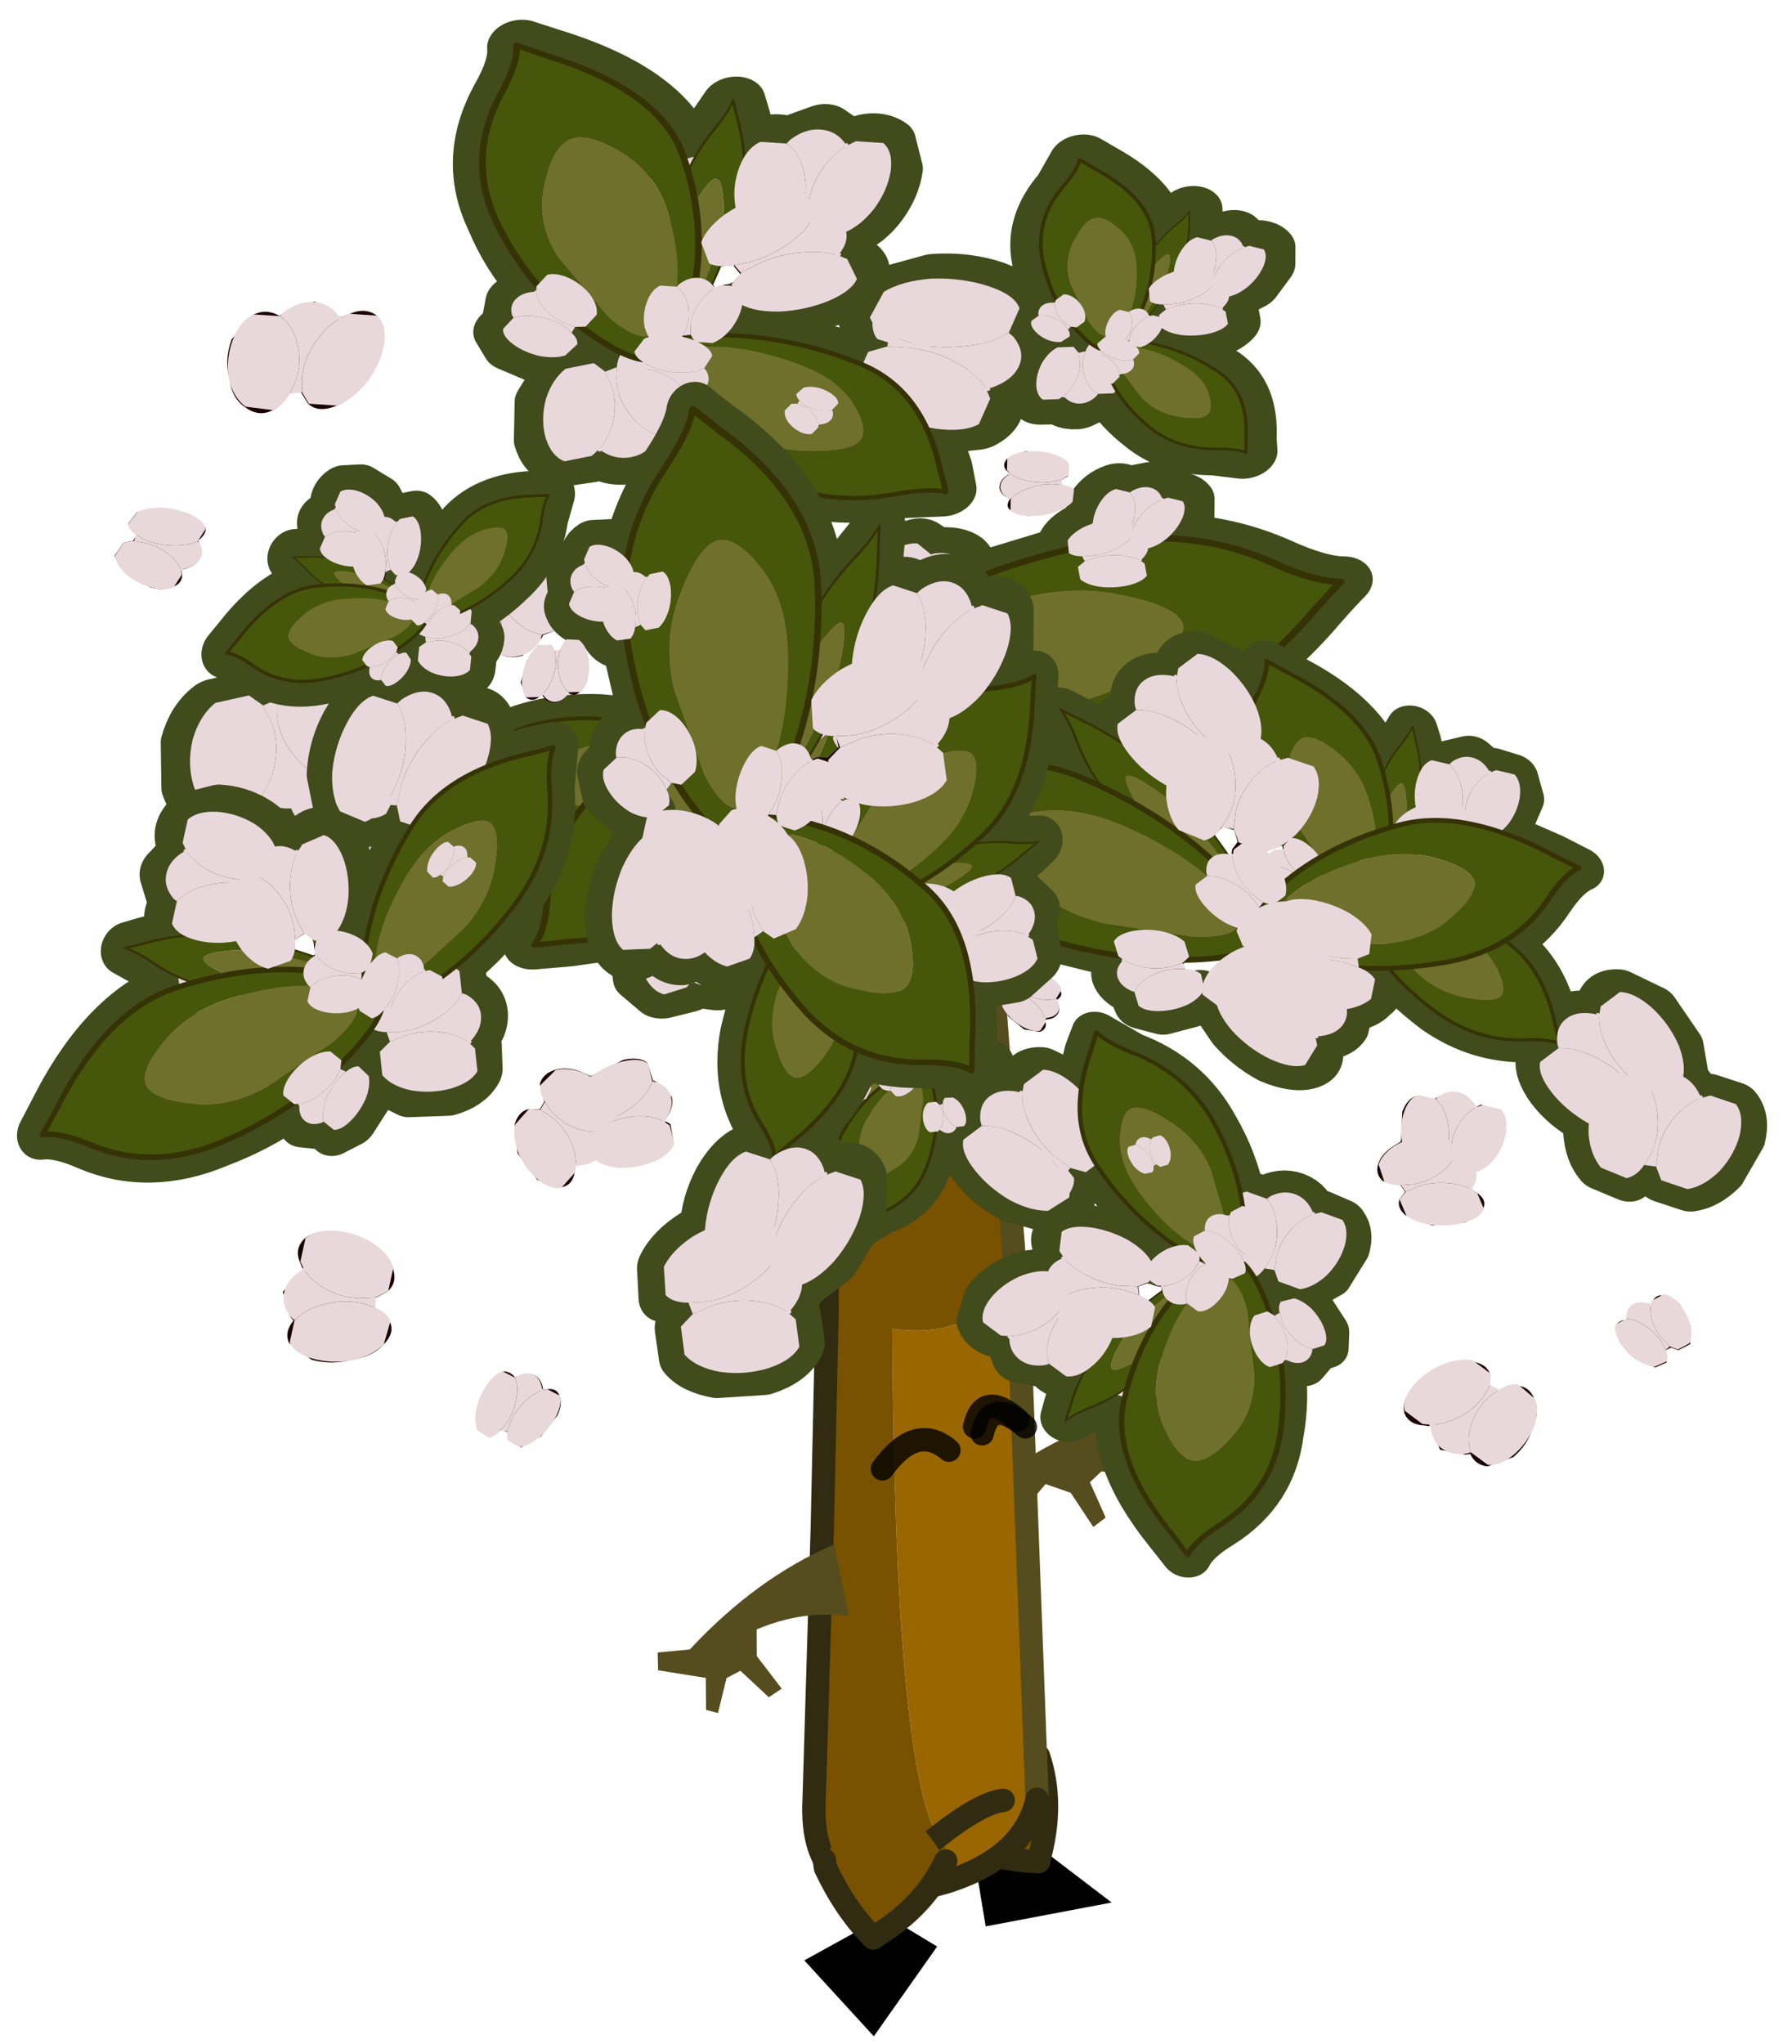 <svg width="242" height="276" xmlns="http://www.w3.org/2000/svg" xmlns:xlink="http://www.w3.org/1999/xlink">
 <defs>
  <g transform="matrix(1,0,0,1,192.55,294) " id="shape0">
   <path id="svg_1" stroke-opacity="0" stroke-linejoin="round" stroke-linecap="round" stroke="#ff00ff" fill="none" d="m187.95,-293.5l0,380l-379.95,0l-0.05,0l0,-380l380,0m-95,294.1l-189.95,0"/>
   <path id="svg_2" stroke-opacity="0" stroke-linejoin="round" stroke-linecap="round" stroke="#ff00ff" fill="none" d="m187.95,-293.5l-190,190l190,190m-380,-380l190,190l-189.95,190"/>
  </g>
  <g transform="matrix(1,0,0,1,4.5,2.3) " id="shape1">
   <path id="svg_3" fill-rule="evenodd" fill="#000000" d="m4.5,-2.3l-0.75,2.85l-8.25,1.8l4.85,-4.25l4.15,-0.4"/>
  </g>
  <g transform="matrix(1,0,0,1,3.25,2.45) " id="shape2">
   <path id="svg_4" fill-rule="evenodd" fill="#795200" d="m2.45,-0.05l-0.05,0.35q-0.85,1.8 -2.05,3l-0.05,-0.05q-2.15,-1.3 -3.05,-3.25q2.8,-4.85 5.2,-0.05"/>
   <path id="svg_5" stroke-linejoin="round" stroke-linecap="round" stroke="#312c11" fill="none" d="m2.45,-0.05l-0.05,0.35q-0.85,1.8 -2.05,3l-0.05,-0.05q-2.15,-1.3 -3.05,-3.25"/>
  </g>
  <g transform="matrix(1,0,0,1,1.3,8.8) " id="shape3">
   <path id="svg_6" fill-rule="evenodd" fill="#554d1e" d="m9.2,-4.65l-1.3,-3.75l1.45,-0.4l1.8,3.3l1.5,-0.25l1.85,-2.95l1,0.65l-0.95,2.95l4.15,2.15l-0.5,1.65l-3.05,-0.7q-8.3,4.55 -16.45,5.25l0.8,-7.05q4.05,2 8.9,1.6l0.8,-2.45"/>
  </g>
  <g transform="matrix(1,0,0,1,4.8,39.85) " id="sprite0">
   <use id="svg_7" xlink:href="#shape4" width="10.55" transform="matrix(1,0,0,1,-4.8,-39.85) " height="44.6"/>
  </g>
  <g transform="matrix(1,0,0,1,4.8,39.85) " id="shape4">
   <path id="svg_8" fill-rule="evenodd" fill="#996600" d="m-0.4,3.85l-0.3,-0.1q-3.05,-1.05 -3.6,-3.45l0.75,-19.95l0.2,-2.6q1.65,2.9 5.25,2.4q-0.1,18.55 -1.95,21.75l-0.3,0.45l-0.05,1.5m0.35,-1.95q-1.85,-1.45 -2.8,-1.55q0.95,0.1 2.8,1.55"/>
   <path id="svg_9" fill-rule="evenodd" fill="#795200" d="m4.6,-33.2l0.1,12.8l0.2,9.05l0.35,11.65q0.25,4.75 -4.7,3.8l-0.2,-0.05l-0.75,-0.2l0.05,-1.5l0.3,-0.45q1.85,-3.2 1.95,-21.75q-3.6,0.5 -5.25,-2.4l0,-0.25l1.3,-16.85q1.25,-0.6 3.3,0.8l0.75,0.6q2.35,1.7 2.6,4.75m-3.6,35.95l-0.55,-0.45l-0.5,-0.4l0.5,0.4l0.55,0.45"/>
   <path id="svg_10" stroke-linejoin="round" stroke-linecap="round" stroke="#554d1e" fill="none" d="m-4.3,0.3l0.75,-19.95l0.2,-2.6l0,-0.25l1.3,-16.85"/>
   <path id="svg_11" stroke-linejoin="round" stroke-linecap="round" stroke="#312c11" fill="none" d="m4.6,-33.2l0.1,12.8l0.2,9.05l0.35,11.65q0.25,4.75 -4.7,3.8l-0.2,-0.05l-0.75,-0.2l-0.3,-0.1q-3.05,-1.05 -3.6,-3.45"/>
   <path id="svg_12" stroke-linejoin="round" stroke-linecap="round" stroke="#312c11" fill="none" d="m-2.85,0.35q0.95,0.1 2.8,1.55l0.5,0.4l0.55,0.45"/>
   <path id="svg_13" stroke-opacity="0.8" stroke-linejoin="round" stroke-linecap="round" stroke="#000000" fill="none" d="m-3.8,-15.65q1.5,-1.3 1.85,0.3"/>
  </g>
  <g transform="matrix(1,0,0,1,0.5,0.5) " id="sprite1">
   <use id="svg_14" xlink:href="#shape5" width="6.8" transform="matrix(1,0,0,1,-0.5,-0.5) " height="3.7"/>
  </g>
  <g transform="matrix(1,0,0,1,0.5,0.5) " id="shape5">
   <path id="svg_15" stroke-opacity="0.8" stroke-linejoin="round" stroke-linecap="round" stroke="#000000" fill="none" d="m0,0.6q1.5,-1.3 1.85,0.3m3.95,1.8q-1.45,-2 -2.85,-0.8"/>
  </g>
  <g transform="matrix(1,0,0,1,21.95,18.55) " id="shape6">
   <path id="svg_16" fill-rule="evenodd" fill="#1b0000" d="m3.9,-16.7l1.4,-0.15q0.55,0.2 0.5,0.9l-0.05,0.45q0.8,0.05 1.1,0.6q0.3,0.55 0,1.25l-0.1,0.15q0.55,0.35 0.45,0.9l-0.4,0.8l1.95,-0.4l0.75,-0.1l-1,1.1l-1.5,1.5l0.75,-0.05q3.3,-0.2 6.6,3.2q0.5,0.5 0.95,0.9q-0.8,0.2 -1.95,1.25q-1.4,1.25 -3.1,1.75l0.05,0.05l0.55,0.65l0.1,0.65q-0.1,0.25 -0.4,0.25l-0.2,0q-0.05,0.35 -0.3,0.55l-0.55,0l-0.1,-0.05l-0.4,0.25q-0.3,-0.05 -0.55,-0.35l-0.35,-0.8l0,-0.05l-0.25,-0.05q-0.45,-0.15 -0.6,-0.45l-0.1,-0.35l-3,-0.4l-0.1,0.05l-0.25,0.05l0,0.05q0.2,0.45 0,0.8q-0.2,0.3 -0.7,0.35l-0.1,0l-0.4,0.5l-0.85,-0.1l-0.9,-0.75l-0.35,-0.75l-0.05,0.15q-0.25,0.35 -0.7,0.3l-0.9,0.75q-0.8,0.5 -1.7,0.65q-0.95,0.05 -1.4,-0.35q-0.45,-0.4 -0.15,-1l0.2,-0.4l-0.05,0q-0.7,-0.3 -0.8,-0.9l0.1,-0.75q-0.55,-0.4 -0.7,-0.85q-0.3,-0.55 0.1,-0.85l0.35,-0.2l-0.45,-0.3l-0.05,-0.1l-0.25,-0.1q-1,0.65 -2.3,1.1q-1.85,0.55 -3.55,-0.25q-0.75,-0.4 -1.25,-0.4l0,0.05l-0.1,0.15q0.55,0.35 0.45,0.9q-0.1,0.55 -0.8,1.1q-0.75,0.55 -1.7,0.7l-0.05,0l-0.15,0.5q-0.35,0.9 -0.9,1.25l-1.1,0.05l-0.45,-0.9l-0.45,-0.05l-0.35,0.45l-1.1,-0.05q-0.55,-0.35 -0.9,-1.25l-0.25,-1.8q0.1,-0.95 0.6,-1.3l1,0.05l0.35,0.25l0.9,-0.65l0.65,-1.3l1.4,-1.15l1.4,-0.15q0.55,0.2 0.5,0.9l-0.05,0.45q0.8,0.05 1.1,0.6q0.3,0.45 0.1,1.05l0.25,-0.5q1.2,-2.3 2.95,-2.8q-0.7,-1.15 -0.95,-2.5q-0.25,-1.25 -0.7,-1.75l1.1,-0.15l2.3,-0.15l-0.2,-0.5l-0.05,-1.3l0.5,-0.8l0.75,0.05l0.2,0.25l0,-0.05l0.8,-0.35l0.7,0.55l0.05,0.1l0.7,0.15l0.25,0.4l0.55,-1.1l0.3,-0.45l0.15,1l0.25,1.5l0.25,-0.45q1.3,-1.95 4.6,-2.35l0.9,-0.15q-0.25,0.55 -0.1,1.6l0,0.25q0.55,-0.65 1.3,-1m-1.85,6.8l-0.45,-0.05l-0.3,0.45l0.1,0.4l-0.05,0.25l0.2,0.05l0.7,-0.55l-0.2,-0.55m-1.9,0.35l-0.5,-0.5l-0.05,0.05l-0.05,0.2l0.45,0.35l0.15,-0.1m0.35,6l0.1,0.45l0.2,-0.15l0.6,0l0.05,0l0.15,-0.2l-0.1,-0.25q-0.85,-0.4 -1.4,-0.75l0.4,0.9m6.45,2.8l0.6,0.25l0.15,0.45l-0.35,0.3l0,0.2l0.25,0.1l0.1,0.5l-0.5,0.5l-0.75,0.3l-0.6,-0.15q-0.2,-0.2 -0.1,-0.45l0.1,-0.15q-0.35,-0.15 -0.4,-0.45q-0.05,-0.25 0.2,-0.5l0.05,-0.05q-0.2,-0.25 -0.05,-0.45l0.5,-0.35l0.8,-0.05m6.2,0.85l0.05,0.5q0.35,1.85 -0.45,2.9l-1.85,1.6l-0.05,0l0.2,0.15l0.3,0.35l0.55,-0.4l0.9,-0.15q0.4,0.05 0.6,0.25l0,0.5l-0.15,0.15l0.05,0l0.3,0.45l0.65,0.25l0.55,0.65l0.1,0.65q-0.1,0.25 -0.4,0.25l-0.2,0l-0.3,0.55l-0.55,0l-0.1,-0.05l-0.4,0.25l-0.3,-0.1l0.2,0.8l0.05,0.35l-0.55,-0.45l-0.75,-0.65l0.05,0.3q0.15,1.55 -1.4,3.2l-0.4,0.45l-0.6,-0.9q-1.1,-1.1 -1.1,-2.65q-0.05,-0.9 0.15,-1.65l-0.05,-0.05l-0.05,-0.1l-0.35,0l-0.2,-0.3l0,-0.05l-0.25,-0.2l0.05,-0.4l0.3,-0.45l0.4,-0.15l0.3,0.1l0,0.3l0.1,0.1l0.15,-0.05l0.4,-0.8l-0.25,-0.3l-0.2,0l-0.1,0.25l-0.5,0.1l-0.55,-0.45l-0.35,-0.8q-0.05,-0.45 0.15,-0.65l0.45,-0.1l0.2,0.05q0.1,-0.35 0.4,-0.4l0.6,0.2l0.05,0.05l0.45,-0.1l0.1,0.05q0.25,-0.85 0.8,-1.65q0.7,-1.1 1.95,-1.4l0.85,-0.35m-1.6,6.45l0,-0.25l-0.2,-0.1l-0.15,0.05l-0.15,-0.05l0,0.05l0.3,0.35l0.2,-0.05m-1.25,-1.15l-0.1,0l0,0.05l0.1,-0.05m-5.1,-2.15q0.55,0.2 0.5,0.9l-0.05,0.45q0.8,0.05 1.1,0.6q0.3,0.55 0,1.25l-0.1,0.15q0.55,0.35 0.45,0.9q-0.1,0.55 -0.8,1.1q-0.75,0.55 -1.7,0.7l-1.5,-0.15q-0.7,-0.3 -0.6,-0.85l0.05,-0.15q-0.1,-0.45 0.05,-0.75l0.3,-0.25l-0.05,-0.15l-0.6,-0.05l-0.4,-0.35q-1.75,1.45 -3.7,2.05l-0.1,0.05l0.2,0.2l0.45,0.8q0.35,-0.4 1.1,-0.55l1.55,0.05q0.7,0.2 0.95,0.65q0.25,0.45 -0.15,0.85l-0.25,0.25l0.35,0.85q0.55,0.1 1.05,0.7q0.5,0.6 0.7,1.35l-0.05,1.15q-0.3,0.4 -0.8,0.25l-0.35,-0.1l-0.65,0.85l-1,-0.2l-0.15,-0.1q-0.35,0.4 -0.8,0.25l-0.6,-0.45q0.1,0.75 0.05,1.65l-0.05,0.6l-0.75,-0.95l-0.7,-0.9l-0.35,0l0,0.1q-0.3,2.75 -3.55,5l-0.85,0.6q-0.05,-0.7 -0.75,-1.75q-1.45,-2.25 -0.9,-4.95q0.25,-1.55 0.85,-2.85l-0.05,-0.1l0,-0.2l-0.05,0l-0.65,-0.1l-0.2,-0.65l0.05,-0.05l0,-0.05l-0.4,-0.35l0.2,-0.7l0.75,-0.65l0.8,-0.15q0.35,0 0.45,0.35l-0.15,0.5l0.15,0.2l0.25,-0.1l1,-1.2l-0.25,-0.6l-0.05,0l-0.35,-0.05l-0.3,0.4q-0.4,0.3 -0.9,0l-0.75,-1.05l-0.25,-1.5q0.05,-0.75 0.45,-1.05l0.85,-0.05l0.3,0.25l0,-0.05q0.35,-0.55 0.85,-0.55q0.5,0 0.9,0.55l0.1,0.1l0.85,0.05l0.2,0.2q0.7,-1.4 1.95,-2.6q1.65,-1.65 3.85,-1.65l1.55,-0.3l0,0.9l-0.2,1.75l0.25,-0.15l1.4,-0.15m-7.25,7.35l-0.05,0.15l0.35,0.65l0.4,-0.05l0,-0.05l0.15,-0.35l-0.3,-0.3l-0.35,0l-0.2,-0.05m1.75,-17.65l-0.1,-0.25l-0.05,0l0.1,0.3l0.05,-0.05m-10.6,5.1l0,-0.05q0.35,-0.4 0.8,-0.35l0.7,0.55l0.05,0.1l0.7,0.15q0.3,0.25 0.3,0.9l-0.35,1.25l0,0.05l0.2,0.3q0.35,0.55 0.3,1.05q-0.05,0.45 -0.4,0.6l-0.7,-0.1l-0.25,0.2l0.1,0.4q0,0.4 -0.45,0.6l-1.1,0l-1.15,-0.65l-0.45,-0.85q-0.05,-0.45 0.45,-0.6l0.3,-0.05q-0.15,-0.5 0.05,-0.8l-0.5,-0.9l-0.05,-1.3q0.15,-0.6 0.5,-0.8l0.75,0.05l0.2,0.25m-9.1,5.55q0.4,0 0.6,0.25q0.2,0.25 0.1,0.65l0,0.1l-0.05,0q0.3,0.15 0.35,0.45l-0.35,0.6q-0.4,0.35 -0.85,0.5l-0.8,0.05l-0.35,-0.4l0.2,-0.5l-0.15,-0.2l-0.3,0l-0.35,-0.45l0.25,-0.8l0.65,-0.7q0.4,-0.25 0.7,-0.15q0.3,0.05 0.35,0.4l0,0.2m4.35,6.1l0.35,-0.05l0.15,-0.5q0.25,-0.45 0.85,-0.3q0.55,0.15 1.1,0.75q0.5,0.6 0.7,1.35q0.2,0.7 -0.05,1.15q-0.3,0.4 -0.8,0.25l-0.35,-0.1l-0.65,0.85l-1,-0.2l-0.15,-0.1q-0.35,0.4 -0.8,0.25l-0.8,-0.8q-0.35,-0.75 -0.3,-1.5q-0.05,-0.8 0.3,-1.25q0.35,-0.5 0.8,-0.35q0.35,0.1 0.65,0.55"/>
   <path id="svg_17" stroke-width="2" stroke-linejoin="round" stroke-linecap="round" stroke="#414b1b" fill="none" d="m3.9,-16.7l1.4,-0.15q0.55,0.2 0.5,0.9l-0.05,0.45q0.8,0.05 1.1,0.6q0.3,0.55 0,1.25l-0.1,0.15q0.55,0.35 0.45,0.9l-0.4,0.8l1.95,-0.4l0.75,-0.1l-1,1.1l-1.5,1.5l0.75,-0.05q3.3,-0.2 6.6,3.2q0.5,0.5 0.95,0.9q-0.8,0.2 -1.95,1.25q-1.4,1.25 -3.1,1.75l0.05,0.05l0.55,0.65l0.1,0.65q-0.1,0.25 -0.4,0.25l-0.2,0q-0.05,0.35 -0.3,0.55l-0.55,0l-0.1,-0.05l-0.4,0.25q-0.3,-0.05 -0.55,-0.35l-0.35,-0.8l0,-0.05l-0.25,-0.05q-0.45,-0.15 -0.6,-0.45l-0.1,-0.35l-3,-0.4l-0.1,0.05l-0.25,0.05l0,0.05q0.2,0.45 0,0.8q-0.2,0.3 -0.7,0.35l-0.1,0l-0.4,0.5l-0.85,-0.1l-0.9,-0.75l-0.35,-0.75l-0.05,0.15q-0.25,0.35 -0.7,0.3l-0.9,0.75q-0.8,0.5 -1.7,0.65q-0.95,0.05 -1.4,-0.35q-0.45,-0.4 -0.15,-1l0.2,-0.4l-0.05,0q-0.7,-0.3 -0.8,-0.9l0.1,-0.75q-0.55,-0.4 -0.7,-0.85q-0.3,-0.55 0.1,-0.85l0.35,-0.2l-0.45,-0.3l-0.05,-0.1l-0.25,-0.1q-1,0.65 -2.3,1.1q-1.85,0.55 -3.55,-0.25q-0.75,-0.4 -1.25,-0.4l0,0.05l-0.1,0.15q0.55,0.35 0.45,0.9q-0.1,0.55 -0.8,1.1q-0.75,0.55 -1.7,0.7l-0.05,0l-0.15,0.5q-0.35,0.9 -0.9,1.25l-1.1,0.05l-0.45,-0.9l-0.45,-0.05l-0.35,0.45l-1.1,-0.05q-0.55,-0.35 -0.9,-1.25l-0.25,-1.8q0.1,-0.95 0.6,-1.3l1,0.05l0.35,0.25l0.9,-0.65l0.65,-1.3l1.4,-1.15l1.4,-0.15q0.55,0.2 0.5,0.9l-0.05,0.45q0.8,0.05 1.1,0.6q0.3,0.45 0.1,1.05l0.25,-0.5q1.2,-2.3 2.95,-2.8q-0.7,-1.15 -0.95,-2.5q-0.25,-1.25 -0.7,-1.75l1.1,-0.15l2.3,-0.15l-0.2,-0.5l-0.05,-1.3l0.5,-0.8l0.75,0.05l0.2,0.25l0,-0.05l0.8,-0.35l0.7,0.55l0.05,0.1l0.7,0.15l0.25,0.4l0.55,-1.1l0.3,-0.45l0.15,1l0.25,1.5l0.25,-0.45q1.3,-1.95 4.6,-2.35l0.9,-0.15q-0.25,0.55 -0.1,1.6l0,0.25q0.55,-0.65 1.3,-1m9.25,16.8l-0.85,0.35q-1.25,0.3 -1.95,1.4q-0.55,0.8 -0.8,1.65l-0.1,-0.05l-0.45,0.1l-0.05,-0.05l-0.6,-0.2q-0.3,0.05 -0.4,0.4l-0.2,-0.05l-0.45,0.1q-0.2,0.2 -0.15,0.65l0.35,0.8l0.55,0.45l0.5,-0.1l0.1,-0.25l0.2,0l0.25,0.3l-0.4,0.8l-0.15,0.05l-0.1,-0.1l0,-0.3l-0.3,-0.1l-0.4,0.15l-0.3,0.45l-0.05,0.4l0.25,0.2l0,0.05l0.2,0.3l0.35,0l0.05,0.1l0.05,0.05q-0.2,0.75 -0.15,1.65q0,1.55 1.1,2.65l0.6,0.9l0.4,-0.45q1.55,-1.65 1.4,-3.2l-0.05,-0.3l0.75,0.65l0.55,0.45l-0.05,-0.35l-0.2,-0.8l0.3,0.1l0.4,-0.25l0.1,0.05l0.55,0l0.3,-0.55l0.2,0q0.3,0 0.4,-0.25l-0.1,-0.65l-0.55,-0.65l-0.65,-0.25l-0.3,-0.45l-0.05,0l0.15,-0.15l0,-0.5q-0.2,-0.2 -0.6,-0.25l-0.9,0.15l-0.55,0.4l-0.3,-0.35l-0.2,-0.15l0.05,0l1.85,-1.6q0.8,-1.05 0.45,-2.9l-0.05,-0.5m-7.95,3.15l-1.4,0.15l-0.25,0.15l0.2,-1.75l0,-0.9l-1.55,0.3q-2.2,0 -3.85,1.65q-1.25,1.2 -1.95,2.6l-0.2,-0.2l-0.85,-0.05l-0.1,-0.1q-0.4,-0.55 -0.9,-0.55q-0.5,0 -0.85,0.55l0,0.05l-0.3,-0.25l-0.85,0.05q-0.4,0.3 -0.45,1.05l0.25,1.5l0.75,1.05q0.5,0.3 0.9,0l0.3,-0.4l0.35,0.05l0.05,0l0.25,0.6l-1,1.2l-0.25,0.1l-0.15,-0.2l0.15,-0.5q-0.1,-0.35 -0.45,-0.35l-0.8,0.15l-0.75,0.65l-0.2,0.7l0.4,0.35l0,0.05l-0.05,0.05l0.2,0.65l0.65,0.1l0.05,0l0,0.2l0.05,0.1q-0.6,1.3 -0.85,2.85q-0.55,2.7 0.9,4.95q0.7,1.05 0.75,1.75l0.85,-0.6q3.25,-2.25 3.55,-5l0,-0.1l0.35,0l0.7,0.9l0.75,0.95l0.05,-0.6q0.05,-0.9 -0.05,-1.65l0.6,0.45q0.45,0.15 0.8,-0.25l0.15,0.1l1,0.2l0.65,-0.85l0.35,0.1q0.5,0.15 0.8,-0.25l0.05,-1.15q-0.2,-0.75 -0.7,-1.35q-0.5,-0.6 -1.05,-0.7l-0.35,-0.85l0.25,-0.25q0.4,-0.4 0.15,-0.85q-0.25,-0.45 -0.95,-0.65l-1.55,-0.05q-0.75,0.15 -1.1,0.55l-0.45,-0.8l-0.2,-0.2l0.1,-0.05q1.95,-0.6 3.7,-2.05l0.4,0.35l0.6,0.05l0.05,0.15l-0.3,0.25q-0.15,0.3 -0.05,0.75l-0.05,0.15q-0.1,0.55 0.6,0.85l1.5,0.15q0.95,-0.15 1.7,-0.7q0.7,-0.55 0.8,-1.1q0.1,-0.55 -0.45,-0.9l0.1,-0.15q0.3,-0.7 0,-1.25q-0.3,-0.55 -1.1,-0.6l0.05,-0.45q0.05,-0.7 -0.5,-0.9"/>
  </g>
  <g transform="matrix(1,0,0,1,5.55,3.25) " id="shape7">
   <path id="svg_18" fill-rule="evenodd" fill="#e8d8dc" d="m2.35,-2.2l-0.1,0.05l0.05,-0.1l0.05,0.05"/>
   <path id="svg_19" fill-rule="evenodd" fill="#e8d8dc" d="m2.25,-2.15l0.1,-0.05l1.85,0.05q0.85,0.45 1,1.65q0.15,1.2 -0.45,2.4q-0.65,1.1 -1.7,1.6l-2,0.05q-0.65,-0.35 -0.85,-1.1l-0.15,-0.6q-0.2,-1.15 0.45,-2.3q0.65,-1.2 1.75,-1.7m-4.15,-0.25q0.7,0.5 1.15,1.35q0.6,1.15 0.4,2.35l-0.3,1l-0.7,0.65l-2,-0.05q-1.05,-0.5 -1.7,-1.65q-0.6,-1.2 -0.45,-2.4q0.2,-1.2 1.05,-1.65l1.95,0.05l0.6,0.35"/>
   <path id="svg_20" fill-rule="evenodd" fill="#e8d8dc" d="m2.3,-2.25l-0.05,0.1q-1.1,0.5 -1.75,1.7q-0.65,1.15 -0.45,2.3l0.15,0.6l-0.05,0l-0.8,-0.15l0.3,-1q0.2,-1.2 -0.4,-2.35q-0.45,-0.85 -1.15,-1.35l0,-0.05q0.9,-0.8 2.05,-0.8q1.15,0 2,0.8l0.15,0.2"/>
   <path id="svg_21" stroke-width="0.25" stroke-linejoin="round" stroke-linecap="round" stroke="#e8d8dc" fill="none" d="m-1.9,-2.45l0,0.05"/>
  </g>
  <g transform="matrix(1,0,0,1,0.55,4.4) " id="shape8">
   <path id="svg_22" fill-rule="evenodd" fill="#46560a" d="m9.45,-2.25q-1.5,-0.9 -3.7,-0.65q-2.25,0.25 -3.65,1q-1.4,0.7 -1.4,1.35q0,0.65 1.5,1.25l3.45,0.85q2,0.25 3.5,-0.6q1.55,-0.8 1.7,-1.55q0.1,-0.75 -1.4,-1.65m-1.1,-2.05q3.3,-0.2 6.6,3.2l0.95,0.9q-0.8,0.2 -1.95,1.25q-2.35,2.15 -5.65,2.1q-3.3,-0.1 -6,-1.3q-2.7,-1.25 -2.75,-2.25q0,-1 2.75,-2.35q2.7,-1.35 6.05,-1.55"/>
   <path id="svg_23" fill-rule="evenodd" fill="#6e702b" d="m9.45,-2.25q1.5,0.9 1.4,1.65q-0.15,0.75 -1.7,1.55q-1.5,0.85 -3.5,0.6l-3.45,-0.85q-1.5,-0.6 -1.5,-1.25q0,-0.65 1.4,-1.35q1.4,-0.75 3.65,-1q2.2,-0.25 3.7,0.65"/>
   <path id="svg_24" stroke-width="0.25" stroke-linejoin="round" stroke-linecap="round" stroke="#353206" fill="none" d="m8.35,-4.3q3.3,-0.2 6.6,3.2l0.95,0.9q-0.8,0.2 -1.95,1.25q-2.35,2.15 -5.65,2.1q-3.3,-0.1 -6,-1.3q-2.7,-1.25 -2.75,-2.25q0,-1 2.75,-2.35q2.7,-1.35 6.05,-1.55z"/>
  </g>
  <g id="sprite2">
   <use id="svg_25" xlink:href="#shape9" width="102.95" height="45"/>
  </g>
  <g id="shape9">
   <path id="svg_26" fill-rule="evenodd" fill-opacity="0" fill="#ff00ff" d="m0,0l102.95,0l0,45l-102.95,0l0,-45"/>
  </g>
 </defs>
 <g>
  <title>background</title>
  <rect fill="none" id="canvas_background" height="278" width="244" y="-1" x="-1"/>
 </g>
 <g>
  <title>Layer 1</title>
  <g id="svg_27">
   <use x="144.05" y="287.018" id="svg_28" xlink:href="#shape0" width="381" transform="matrix(1,0,0,1,-192.55,-294) " height="381"/>
   <use x="-201.253" y="63.193" id="svg_29" xlink:href="#shape1" width="9" transform="matrix(-2.1,-0.826,-4.409,1.91,-5.507,-20.876) " height="4.65"/>
   <use x="0" y="0" id="svg_30" xlink:href="#shape1" width="9" transform="matrix(-2.087,1.023,-0.115,2.898,150.656,243.399) " height="4.65"/>
   <use x="29.314" y="97.763" id="svg_31" xlink:href="#shape2" width="6.2" transform="matrix(-2.288,2.16,2.16,2.288,-8.004,-56.575) " height="6.25"/>
   <use x="-101.107" y="-207.38" id="svg_32" xlink:href="#shape3" width="20" transform="matrix(0.845,-1.106,-1.106,-0.845,-3.612,-70.38) " height="12.05"/>
   <use x="15.23" y="-3.808" id="svg_33" xlink:href="#sprite0" width="10.55" transform="matrix(-3.152,0,0,3.152,189.628,128.375) " height="44.6"/>
   <use x="-33.329" y="-227.822" id="svg_34" xlink:href="#shape3" width="20" transform="matrix(-1.324,0.439,-0.439,-1.324,-26.219,-62.519) " height="12.05"/>
   <use x="15.23" y="-3.808" id="svg_35" xlink:href="#sprite1" width="6.8" transform="matrix(-3.152,0,0,3.152,187.026,200.242) " height="3.7"/>
   <use x="20.003" y="-91.378" id="svg_36" xlink:href="#shape6" width="38.25" transform="matrix(4.268,-0.825,-0.642,-3.322,-113.676,-134.925) " height="41.15"/>
   <use x="57.155" y="169.011" id="svg_37" xlink:href="#shape7" width="10.8" transform="matrix(-1.34,0.818,1.306,1.422,-40.506,-198.309) " height="7"/>
   <use x="179.766" y="43.648" id="svg_38" xlink:href="#shape8" width="16.55" transform="matrix(0.564,1.663,0.977,-0.274,-48.959,-181.108) " height="7.65"/>
   <use x="-15.83" y="-6.456" id="svg_39" xlink:href="#shape8" width="16.55" transform="matrix(2.164,1.52,2.129,-1.867,138.642,123.347) " height="7.65"/>
   <use x="19.82" y="5.184" id="svg_40" xlink:href="#shape8" width="16.55" transform="matrix(-2.51,-0.081,0.339,-2.007,147.889,124.893) " height="7.65"/>
   <use x="-29.601" y="-8.408" id="svg_41" xlink:href="#shape7" width="10.8" transform="matrix(1.157,0.813,1.635,-1.434,129.564,131.818) " height="7"/>
   <use x="26.215" y="-172.49" id="svg_42" xlink:href="#shape7" width="10.8" transform="matrix(1.567,-0.445,-0.597,-1.732,-55.806,-151.553) " height="7"/>
   <use x="-40.461" y="21.396" id="svg_43" xlink:href="#shape7" width="10.8" transform="matrix(0.987,-0.28,-0.376,-1.091,142.843,127.171) " height="7"/>
   <use x="-16.399" y="-33.303" id="svg_44" xlink:href="#shape7" width="10.8" transform="matrix(-0.061,0.814,1.472,-0.04,140.908,110.734) " height="7"/>
   <use x="-324.732" y="-154.784" id="svg_45" xlink:href="#shape7" width="10.8" transform="matrix(0.239,-0.805,-1.433,-0.164,-27.072,-178.495) " height="7"/>
   <use x="26.215" y="-172.49" id="svg_46" xlink:href="#shape7" width="10.8" transform="matrix(1.567,-0.445,-0.597,-1.732,-13.206,-189.202) " height="7"/>
   <use x="-16.399" y="-33.303" id="svg_47" xlink:href="#shape7" width="10.8" transform="matrix(-0.061,0.814,1.472,-0.04,183.458,73.034) " height="7"/>
   <use x="-29.601" y="-8.408" id="svg_48" xlink:href="#shape7" width="10.8" transform="matrix(1.157,0.813,1.635,-1.434,102.814,87.268) " height="7"/>
   <use x="26.215" y="-172.49" id="svg_49" xlink:href="#shape7" width="10.8" transform="matrix(1.567,-0.445,-0.597,-1.732,-82.606,-196.053) " height="7"/>
   <use x="0" y="0" id="svg_50" xlink:href="#shape7" width="10.8" transform="matrix(-0.111,1.824,3.302,-0.121,93.382,77.439) " height="7"/>
   <use x="87.037" y="-205.096" id="svg_51" xlink:href="#shape8" width="16.55" transform="matrix(2.937,0.731,0.544,-1.089,-34.06,-189.059) " height="7.65"/>
   <use x="20.003" y="-91.378" id="svg_52" xlink:href="#shape8" width="16.55" transform="matrix(4.268,-0.825,-0.642,-3.322,-30.522,-180.981) " height="7.65"/>
   <use x="46.484" y="-102.01" id="svg_53" xlink:href="#shape8" width="16.55" transform="matrix(-2.529,2.213,-2.564,-1.805,-19.425,-188.224) " height="7.65"/>
   <use x="-19.293" y="8.042" id="svg_54" xlink:href="#shape7" width="10.8" transform="matrix(2.282,-0.441,-0.493,-2.55,164.935,132.556) " height="7"/>
   <use x="0.118" y="15.682" id="svg_55" xlink:href="#shape7" width="10.8" transform="matrix(0.865,-1.751,-3.067,-0.752,193.917,138.23) " height="7"/>
   <use x="-203.465" y="-131.915" id="svg_56" xlink:href="#shape7" width="10.8" transform="matrix(0.545,-1.103,-1.933,-0.474,-20.944,-181.936) " height="7"/>
   <use x="242.46" y="-92.691" id="svg_57" xlink:href="#shape7" width="10.8" transform="matrix(1.113,0.663,1.357,-1.363,-46.534,-192.451) " height="7"/>
   <use x="-262.135" y="61.801" id="svg_58" xlink:href="#shape7" width="10.8" transform="matrix(-0.93,-0.818,-1.614,1.175,-9.293,-206.978) " height="7"/>
   <use x="0.118" y="15.682" id="svg_59" xlink:href="#shape7" width="10.8" transform="matrix(0.865,-1.751,-3.067,-0.752,180.617,71.53) " height="7"/>
   <use x="242.46" y="-92.691" id="svg_60" xlink:href="#shape7" width="10.8" transform="matrix(1.113,0.663,1.357,-1.363,-59.884,-259.101) " height="7"/>
   <use x="-19.293" y="8.042" id="svg_61" xlink:href="#shape7" width="10.8" transform="matrix(2.282,-0.441,-0.493,-2.55,75.085,123.556) " height="7"/>
   <use x="0.118" y="15.682" id="svg_62" xlink:href="#shape7" width="10.8" transform="matrix(0.865,-1.751,-3.067,-0.752,104.117,129.18) " height="7"/>
   <use x="0" y="0" id="svg_63" xlink:href="#shape7" width="10.8" transform="matrix(1.901,-0.327,-0.338,-2.13,74.298,63.606) " height="7"/>
   <use x="-0.375" y="-1.898" id="svg_64" xlink:href="#shape8" width="16.55" transform="matrix(0.57,-2.078,-1.166,-0.117,92.517,47.274) " height="7.65"/>
   <use x="9.427" y="10.957" id="svg_65" xlink:href="#shape8" width="16.55" transform="matrix(-1.131,-2.606,-3.408,1.147,150.667,56.155) " height="7.65"/>
   <use x="111.314" y="75.942" id="svg_66" xlink:href="#shape8" width="16.55" transform="matrix(2.461,1.166,-1.71,2.07,-49.631,-248.449) " height="7.65"/>
   <use x="-1.68" y="-1.523" id="svg_67" xlink:href="#shape7" width="10.8" transform="matrix(-0.605,-1.394,-2.617,0.881,112.561,37.79) " height="7"/>
   <use x="-115.138" y="122.788" id="svg_68" xlink:href="#shape7" width="10.8" transform="matrix(-1.874,-0.181,-0.584,2.167,-22.453,-268.388) " height="7"/>
   <use x="42.286" y="-5.25" id="svg_69" xlink:href="#shape7" width="10.8" transform="matrix(-1.181,-0.114,-0.368,1.366,149.099,50.163) " height="7"/>
   <use x="-207.327" y="-181.045" id="svg_70" xlink:href="#shape7" width="10.8" transform="matrix(0.617,-0.872,-1.502,-0.587,-52.192,-229.854) " height="7"/>
   <use x="158.795" y="203.593" id="svg_71" xlink:href="#shape7" width="10.8" transform="matrix(-0.79,0.786,1.323,0.796,-69.719,-251.003) " height="7"/>
   <use x="-115.138" y="122.788" id="svg_72" xlink:href="#shape7" width="10.8" transform="matrix(-1.874,-0.181,-0.584,2.167,-90.853,-245.088) " height="7"/>
   <use x="-207.327" y="-181.045" id="svg_73" xlink:href="#shape7" width="10.8" transform="matrix(0.617,-0.872,-1.502,-0.587,-120.592,-206.504) " height="7"/>
   <use x="-1.68" y="-1.523" id="svg_74" xlink:href="#shape7" width="10.8" transform="matrix(-0.605,-1.394,-2.617,0.881,108.961,98.39) " height="7"/>
   <use x="-115.138" y="122.788" id="svg_75" xlink:href="#shape7" width="10.8" transform="matrix(-1.874,-0.181,-0.584,2.167,-26.053,-207.738) " height="7"/>
   <use x="0" y="0" id="svg_76" xlink:href="#shape7" width="10.8" transform="matrix(1.083,-0.006,0.135,-1.238,139.6,54.527) " height="7"/>
   <use x="-189.188" y="-424.013" id="svg_77" xlink:href="#shape8" width="16.55" transform="matrix(0.621,-1.123,-0.617,-0.176,8.873,-239.309) " height="7.65"/>
   <use x="-1.119" y="-2.344" id="svg_78" xlink:href="#shape8" width="16.55" transform="matrix(-0.225,-1.582,-2.025,0.329,152.986,45.192) " height="7.65"/>
   <use x="0" y="0" id="svg_79" xlink:href="#shape8" width="16.55" transform="matrix(1.164,0.892,-1.24,1.011,154.315,42.178) " height="7.65"/>
   <use x="-358.573" y="-64.861" id="svg_80" xlink:href="#shape7" width="10.8" transform="matrix(-0.12,-0.846,-1.555,0.252,22.773,-242.475) " height="7"/>
   <use x="-4.845" y="-0.3" id="svg_81" xlink:href="#shape7" width="10.8" transform="matrix(-0.992,-0.279,-0.642,1.173,167.043,32.456) " height="7"/>
   <use x="-417.525" y="289.141" id="svg_82" xlink:href="#shape7" width="10.8" transform="matrix(-0.625,-0.176,-0.405,0.739,13.935,-244.425) " height="7"/>
   <use x="-25.993" y="49.214" id="svg_83" xlink:href="#shape7" width="10.8" transform="matrix(0.466,-0.436,-0.729,-0.474,198.083,64.476) " height="7"/>
   <use x="166.43" y="391.438" id="svg_84" xlink:href="#shape7" width="10.8" transform="matrix(-0.547,0.371,0.601,0.576,-0.265,-248.13) " height="7"/>
   <use x="-4.845" y="-0.3" id="svg_85" xlink:href="#shape7" width="10.8" transform="matrix(-0.992,-0.279,-0.642,1.173,126.343,39.256) " height="7"/>
   <use x="-25.993" y="49.214" id="svg_86" xlink:href="#shape7" width="10.8" transform="matrix(0.466,-0.436,-0.729,-0.474,157.433,71.276) " height="7"/>
   <use x="-358.573" y="-64.861" id="svg_87" xlink:href="#shape7" width="10.8" transform="matrix(-0.12,-0.846,-1.555,0.252,11.823,-208.475) " height="7"/>
   <use x="-4.845" y="-0.3" id="svg_88" xlink:href="#shape7" width="10.8" transform="matrix(-0.992,-0.279,-0.642,1.173,156.093,66.456) " height="7"/>
   <use x="-67.726" y="73.36" id="svg_89" xlink:href="#shape6" width="38.25" transform="matrix(-3.271,-1.221,-1.056,2.786,108.691,-170.232) " height="41.15"/>
   <use x="0" y="0" id="svg_90" xlink:href="#shape7" width="10.8" transform="matrix(1.278,-0.039,-0.248,-1.637,174.564,132.954) " height="7"/>
   <use x="-0.691" y="60.664" id="svg_91" xlink:href="#shape8" width="16.55" transform="matrix(0.364,-1.5,-0.787,-0.215,236.063,135.639) " height="7.65"/>
   <use x="-141.231" y="-14.357" id="svg_92" xlink:href="#shape8" width="16.55" transform="matrix(-0.788,-2.082,-2.286,0.49,49.49,-165.562) " height="7.65"/>
   <use x="145.757" y="87.724" id="svg_93" xlink:href="#shape8" width="16.55" transform="matrix(1.67,1.145,-1.132,1.369,43.813,-170.654) " height="7.65"/>
   <use x="-1.722" y="-2.436" id="svg_94" xlink:href="#shape7" width="10.8" transform="matrix(-0.421,-1.113,-1.755,0.376,198.492,118.074) " height="7"/>
   <use x="-157.787" y="149" id="svg_95" xlink:href="#shape7" width="10.8" transform="matrix(-1.265,-0.341,-0.372,1.565,61.929,-182.747) " height="7"/>
   <use x="59.972" y="0.888" id="svg_96" xlink:href="#shape7" width="10.8" transform="matrix(-0.797,-0.215,-0.235,0.986,240.386,128.754) " height="7"/>
   <use x="-242.633" y="-238.556" id="svg_97" xlink:href="#shape7" width="10.8" transform="matrix(0.407,-0.588,-1.018,-0.605,42.248,-156.97) " height="7"/>
   <use x="179.156" y="264.552" id="svg_98" xlink:href="#shape7" width="10.8" transform="matrix(-0.524,0.505,0.9,0.743,30.287,-174.767) " height="7"/>
   <use x="-157.787" y="149" id="svg_99" xlink:href="#shape7" width="10.8" transform="matrix(-1.265,-0.341,-0.372,1.565,16.079,-172.647) " height="7"/>
   <use x="-242.633" y="-238.556" id="svg_100" xlink:href="#shape7" width="10.8" transform="matrix(0.407,-0.588,-1.018,-0.605,-3.602,-146.92) " height="7"/>
   <use x="-1.722" y="-2.436" id="svg_101" xlink:href="#shape7" width="10.8" transform="matrix(-0.421,-1.113,-1.755,0.376,196.642,163.274) " height="7"/>
   <use x="-157.787" y="149" id="svg_102" xlink:href="#shape7" width="10.8" transform="matrix(-1.265,-0.341,-0.372,1.565,60.079,-137.547) " height="7"/>
   <use x="-109.949" y="-105.483" id="svg_103" xlink:href="#shape7" width="10.8" transform="matrix(0.895,-1.329,-2.298,-1.335,32.304,-141.082) " height="7"/>
   <use x="-130.201" y="85.048" id="svg_104" xlink:href="#shape8" width="16.55" transform="matrix(-1.668,-1.821,-0.859,0.588,30.198,-163.784) " height="7.65"/>
   <use x="-67.726" y="73.36" id="svg_105" xlink:href="#shape8" width="16.55" transform="matrix(-3.271,-1.221,-1.056,2.786,31.447,-171.385) " height="7.65"/>
   <use x="1.236" y="0.694" id="svg_106" xlink:href="#shape8" width="16.55" transform="matrix(2.713,-0.579,0.931,2.471,160.66,115.314) " height="7.65"/>
   <use x="-126.649" y="95.542" id="svg_107" xlink:href="#shape7" width="10.8" transform="matrix(-1.749,-0.653,-0.811,2.139,35.644,-183.829) " height="7"/>
   <use x="53.674" y="124.734" id="svg_108" xlink:href="#shape7" width="10.8" transform="matrix(-1.375,0.949,1.746,1.893,18.454,-200.666) " height="7"/>
   <use x="85.176" y="197.945" id="svg_109" xlink:href="#shape7" width="10.8" transform="matrix(-0.866,0.598,1.101,1.193,24.531,-174.794) " height="7"/>
   <use x="23.225" y="24.353" id="svg_110" xlink:href="#shape7" width="10.8" transform="matrix(-0.458,-0.981,-1.534,0.443,229.279,143.174) " height="7"/>
   <use x="1.509" y="2.833" id="svg_111" xlink:href="#shape7" width="10.8" transform="matrix(0.264,1.019,1.624,-0.19,144.403,125.078) " height="7"/>
   <use x="53.674" y="124.734" id="svg_112" xlink:href="#shape7" width="10.8" transform="matrix(-1.375,0.949,1.746,1.893,-2.396,-144.516) " height="7"/>
   <use x="23.225" y="24.353" id="svg_113" xlink:href="#shape7" width="10.8" transform="matrix(-0.458,-0.981,-1.534,0.443,208.329,199.274) " height="7"/>
   <use x="-126.649" y="95.542" id="svg_114" xlink:href="#shape7" width="10.8" transform="matrix(-1.749,-0.653,-0.811,2.139,92.694,-138.229) " height="7"/>
   <use x="53.674" y="124.734" id="svg_115" xlink:href="#shape7" width="10.8" transform="matrix(-1.375,0.949,1.746,1.893,75.504,-155.016) " height="7"/>
   <use x="31.594" y="3.496" id="svg_116" xlink:href="#shape7" width="10.8" transform="matrix(-1.439,-0.574,-0.727,1.754,231.199,176.553) " height="7"/>
   <use x="72.21" y="323.576" id="svg_117" xlink:href="#shape8" width="16.55" transform="matrix(-1.321,1.323,0.74,0.592,18.471,-119.531) " height="7.65"/>
   <use x="0.057" y="1.421" id="svg_118" xlink:href="#shape8" width="16.55" transform="matrix(-0.402,2.456,2.831,0.606,151.115,166.001) " height="7.65"/>
   <use x="-1.075" y="1.322" id="svg_119" xlink:href="#shape8" width="16.55" transform="matrix(-1.148,-1.944,2.092,-0.825,154.177,173.815) " height="7.65"/>
   <use x="0.578" y="0.517" id="svg_120" xlink:href="#shape7" width="10.8" transform="matrix(-0.215,1.314,2.174,0.465,141.63,163.666) " height="7"/>
   <use x="201.156" y="-69.814" id="svg_121" xlink:href="#shape7" width="10.8" transform="matrix(1.192,0.946,1.371,-1.385,-13.219,-108.852) " height="7"/>
   <use x="319.226" y="-110.789" id="svg_122" xlink:href="#shape7" width="10.8" transform="matrix(0.751,0.596,0.864,-0.873,9.475,-114.774) " height="7"/>
   <use x="36.666" y="-24.143" id="svg_123" xlink:href="#shape7" width="10.8" transform="matrix(-0.811,0.392,0.757,1.092,216.341,173.894) " height="7"/>
   <use x="-42.184" y="19.321" id="svg_124" xlink:href="#shape7" width="10.8" transform="matrix(0.89,-0.253,-0.541,-1.173,218.771,197.383) " height="7"/>
   <use x="201.156" y="-69.814" id="svg_125" xlink:href="#shape7" width="10.8" transform="matrix(1.192,0.946,1.371,-1.385,43.731,-96.902) " height="7"/>
   <use x="36.666" y="-24.143" id="svg_126" xlink:href="#shape7" width="10.8" transform="matrix(-0.811,0.392,0.757,1.092,273.291,185.794) " height="7"/>
   <use x="0.578" y="0.517" id="svg_127" xlink:href="#shape7" width="10.8" transform="matrix(-0.215,1.314,2.174,0.465,171.33,119.416) " height="7"/>
   <use x="201.156" y="-69.814" id="svg_128" xlink:href="#shape7" width="10.8" transform="matrix(1.192,0.946,1.371,-1.385,16.431,-153.102) " height="7"/>
   <use x="-329.553" y="153.432" id="svg_129" xlink:href="#shape7" width="10.8" transform="matrix(-0.739,-0.463,-0.648,0.876,-9.393,-143.679) " height="7"/>
   <use x="70.768" y="616.199" id="svg_130" xlink:href="#shape8" width="16.55" transform="matrix(-0.927,0.58,0.34,0.399,-21.487,-144.326) " height="7.65"/>
   <use x="-0.424" y="2.469" id="svg_131" xlink:href="#shape8" width="16.55" transform="matrix(-0.558,1.292,1.524,0.627,114.451,140.7) " height="7.65"/>
   <use x="-250.888" y="35.626" id="svg_132" xlink:href="#shape8" width="16.55" transform="matrix(-0.39,-1.176,1.297,-0.228,-24.942,-140.75) " height="7.65"/>
   <use x="9.509" y="-38.591" id="svg_133" xlink:href="#shape7" width="10.8" transform="matrix(-0.298,0.691,1.17,0.481,159.653,151.12) " height="7"/>
   <use x="-42.916" y="-25.384" id="svg_134" xlink:href="#shape7" width="10.8" transform="matrix(0.549,0.639,0.963,-0.608,151.124,157.147) " height="7"/>
   <use x="608.514" y="-109.366" id="svg_135" xlink:href="#shape7" width="10.8" transform="matrix(0.346,0.403,0.607,-0.383,-27.242,-142.64) " height="7"/>
   <use x="-41.583" y="434.489" id="svg_136" xlink:href="#shape7" width="10.8" transform="matrix(-0.512,0.128,0.282,0.673,-17.424,-146.745) " height="7"/>
   <use x="149.968" y="-422.975" id="svg_137" xlink:href="#shape7" width="10.8" transform="matrix(0.539,-0.044,-0.15,-0.694,-19.203,-133.701) " height="7"/>
   <use x="-42.916" y="-25.384" id="svg_138" xlink:href="#shape7" width="10.8" transform="matrix(0.549,0.639,0.963,-0.608,181.824,169.647) " height="7"/>
   <use x="-41.583" y="434.489" id="svg_139" xlink:href="#shape7" width="10.8" transform="matrix(-0.512,0.128,0.282,0.673,13.275,-134.245) " height="7"/>
   <use x="9.509" y="-38.591" id="svg_140" xlink:href="#shape7" width="10.8" transform="matrix(-0.298,0.691,1.17,0.481,182.453,130.17) " height="7"/>
   <use x="-42.916" y="-25.384" id="svg_141" xlink:href="#shape7" width="10.8" transform="matrix(0.549,0.639,0.963,-0.608,173.874,136.247) " height="7"/>
   <use x="6.033" y="13.136" id="svg_142" xlink:href="#shape6" width="38.25" transform="matrix(-0.345,-3.564,-3.495,0.723,199.421,190.63) " height="41.15"/>
   <use x="-29.631" y="-17.15" id="svg_143" xlink:href="#shape7" width="10.8" transform="matrix(0.683,1.089,1.618,-1.181,142.898,132.165) " height="7"/>
   <use x="-24.018" y="31.592" id="svg_144" xlink:href="#shape8" width="16.55" transform="matrix(1.779,-0.567,-0.167,-0.811,159.606,138.399) " height="7.65"/>
   <use x="-37.351" y="-126.91" id="svg_145" xlink:href="#shape8" width="16.55" transform="matrix(1.82,-1.912,-1.671,-1.699,-27.35,-157.124) " height="7.65"/>
   <use x="-3.607" y="24.364" id="svg_146" xlink:href="#shape8" width="16.55" transform="matrix(-0.379,2.127,-2.026,-0.178,167.324,133.98) " height="7.65"/>
   <use x="-69.846" y="-165.282" id="svg_147" xlink:href="#shape7" width="10.8" transform="matrix(0.973,-1.023,-1.283,-1.304,-19.782,-149.935) " height="7"/>
   <use x="19.809" y="22.982" id="svg_148" xlink:href="#shape7" width="10.8" transform="matrix(-0.273,-1.301,-1.853,0.599,189.239,142.59) " height="7"/>
   <use x="-381.129" y="-67.184" id="svg_149" xlink:href="#shape7" width="10.8" transform="matrix(-0.172,-0.82,-1.168,0.377,-22.95,-160.878) " height="7"/>
   <use x="1.331" y="-0.797" id="svg_150" xlink:href="#shape7" width="10.8" transform="matrix(0.83,0.008,0.132,-1.242,102.911,127.713) " height="7"/>
   <use x="-6.245" y="0.008" id="svg_151" xlink:href="#shape7" width="10.8" transform="matrix(-0.801,-0.159,-0.338,1.22,111.846,106.782) " height="7"/>
   <use x="19.809" y="22.982" id="svg_152" xlink:href="#shape7" width="10.8" transform="matrix(-0.273,-1.301,-1.853,0.599,155.439,108.64) " height="7"/>
   <use x="1.331" y="-0.797" id="svg_153" xlink:href="#shape7" width="10.8" transform="matrix(0.83,0.008,0.132,-1.242,69.161,93.713) " height="7"/>
   <use x="-69.846" y="-165.282" id="svg_154" xlink:href="#shape7" width="10.8" transform="matrix(0.973,-1.023,-1.283,-1.304,-68.782,-124.885) " height="7"/>
   <use x="19.809" y="22.982" id="svg_155" xlink:href="#shape7" width="10.8" transform="matrix(-0.273,-1.301,-1.853,0.599,140.189,167.64) " height="7"/>
   <use x="-26.364" y="4.361" id="svg_156" xlink:href="#shape7" width="10.8" transform="matrix(1.865,-0.006,0.266,-2.786,129.988,141.502) " height="7"/>
   <use x="-79.038" y="-218.442" id="svg_157" xlink:href="#shape8" width="16.55" transform="matrix(1.099,-2.523,-1.057,-0.401,-38.953,-172.748) " height="7.65"/>
   <use x="6.033" y="13.136" id="svg_158" xlink:href="#shape8" width="16.55" transform="matrix(-0.345,-3.564,-3.495,0.723,161.87,122.846) " height="7.65"/>
   <use x="107.006" y="31.362" id="svg_159" xlink:href="#shape8" width="16.55" transform="matrix(1.98,2.018,-2.162,2.266,-36.328,-185.182) " height="7.65"/>
   <use x="-162.97" y="-42.46" id="svg_160" xlink:href="#shape7" width="10.8" transform="matrix(-0.185,-1.906,-2.684,0.555,-14.852,-179.878) " height="7"/>
   <use x="-1.737" y="-0.04" id="svg_161" xlink:href="#shape7" width="10.8" transform="matrix(-1.7,-0.636,-1.137,2.635,135.431,81.338) " height="7"/>
   <use x="42.73" y="3.093" id="svg_162" xlink:href="#shape7" width="10.8" transform="matrix(-1.071,-0.401,-0.716,1.66,162.025,114.799) " height="7"/>
   <use x="-17.533" y="27.147" id="svg_163" xlink:href="#shape7" width="10.8" transform="matrix(0.814,-0.977,-1.242,-1.073,148.171,137.026) " height="7"/>
   <use x="50.379" y="188.486" id="svg_164" xlink:href="#shape7" width="10.8" transform="matrix(-0.952,0.831,1.019,1.301,-54.427,-192.688) " height="7"/>
   <use x="-1.737" y="-0.04" id="svg_165" xlink:href="#shape7" width="10.8" transform="matrix(-1.7,-0.636,-1.137,2.635,65.231,96.238) " height="7"/>
   <use x="-17.533" y="27.147" id="svg_166" xlink:href="#shape7" width="10.8" transform="matrix(0.814,-0.977,-1.242,-1.073,77.971,151.876) " height="7"/>
   <use x="-162.97" y="-42.46" id="svg_167" xlink:href="#shape7" width="10.8" transform="matrix(-0.185,-1.906,-2.684,0.555,-34.752,-103.378) " height="7"/>
   <use x="-1.737" y="-0.04" id="svg_168" xlink:href="#shape7" width="10.8" transform="matrix(-1.7,-0.636,-1.137,2.635,115.581,157.788) " height="7"/>
   <use x="-194.389" y="-54.731" id="svg_169" xlink:href="#shape7" width="10.8" transform="matrix(-0.113,-1.589,-2.232,0.401,-78.52,-140.733) " height="7"/>
   <use x="-100.843" y="251.735" id="svg_170" xlink:href="#shape8" width="16.55" transform="matrix(-2.072,-0.369,-0.258,0.992,-91.926,-157.013) " height="7.65"/>
   <use x="-20.775" y="109.903" id="svg_171" xlink:href="#shape8" width="16.55" transform="matrix(-2.817,1.098,0.778,2.819,-95.225,-163.708) " height="7.65"/>
   <use x="0.773" y="1.994" id="svg_172" xlink:href="#shape8" width="16.55" transform="matrix(1.491,-2.144,1.929,1.333,37.092,129.581) " height="7.65"/>
   <use x="-38.848" y="143.133" id="svg_173" xlink:href="#shape7" width="10.8" transform="matrix(-1.506,0.587,0.598,2.165,-98.983,-175.944) " height="7"/>
   <use x="157.34" y="96.294" id="svg_174" xlink:href="#shape7" width="10.8" transform="matrix(-0.408,1.594,2.163,0.376,-119.264,-178.269) " height="7"/>
   <use x="249.683" y="152.817" id="svg_175" xlink:href="#shape7" width="10.8" transform="matrix(-0.257,1.005,1.363,0.237,-101.602,-162.045) " height="7"/>
   <use x="49.766" y="8.905" id="svg_176" xlink:href="#shape7" width="10.8" transform="matrix(-0.825,-0.474,-0.782,1.302,108.968,143.769) " height="7"/>
   <use x="310.269" y="-80.134" id="svg_177" xlink:href="#shape7" width="10.8" transform="matrix(0.716,0.625,0.976,-1.162,-106.898,-139.291) " height="7"/>
   <use x="157.34" y="96.294" id="svg_178" xlink:href="#shape7" width="10.8" transform="matrix(-0.408,1.594,2.163,0.376,-103.364,-121.719) " height="7"/>
   <use x="49.766" y="8.905" id="svg_179" xlink:href="#shape7" width="10.8" transform="matrix(-0.825,-0.474,-0.782,1.302,124.868,200.369) " height="7"/>
   <use x="-38.848" y="143.133" id="svg_180" xlink:href="#shape7" width="10.8" transform="matrix(-1.506,0.587,0.598,2.165,-36.983,-176.244) " height="7"/>
   <use x="157.34" y="96.294" id="svg_181" xlink:href="#shape7" width="10.8" transform="matrix(-0.408,1.594,2.163,0.376,-57.264,-178.519) " height="7"/>
   <use x="-306.151" y="-143.981" id="svg_182" xlink:href="#shape7" width="10.8" transform="matrix(0.121,-0.915,-1.258,-0.047,-80.183,-195.417) " height="7"/>
   <use x="-215.557" y="352.017" id="svg_183" xlink:href="#shape8" width="16.55" transform="matrix(-1.083,-0.464,-0.254,0.531,-85.637,-206.282) " height="7.65"/>
   <use x="-2.956" y="1.072" id="svg_184" xlink:href="#shape8" width="16.55" transform="matrix(-1.655,0.276,0.099,1.695,52.424,75.509) " height="7.65"/>
   <use x="-57.632" y="229.019" id="svg_185" xlink:href="#shape8" width="16.55" transform="matrix(1.056,-1.033,0.895,0.993,-91.167,-207.253) " height="7.65"/>
   <use x="-142.337" y="236.729" id="svg_186" xlink:href="#shape7" width="10.8" transform="matrix(-0.885,0.148,0.076,1.301,-87.284,-217.95) " height="7"/>
   <use x="220.414" y="206.141" id="svg_187" xlink:href="#shape7" width="10.8" transform="matrix(-0.405,0.854,1.131,0.479,-97.982,-221.747) " height="7"/>
   <use x="349.791" y="327.131" id="svg_188" xlink:href="#shape7" width="10.8" transform="matrix(-0.255,0.538,0.713,0.302,-90.302,-210.368) " height="7"/>
   <use x="-552.927" y="127.999" id="svg_189" xlink:href="#shape7" width="10.8" transform="matrix(-0.393,-0.37,-0.574,0.642,-81.001,-204.232) " height="7"/>
   <use x="-72.821" y="-37.519" id="svg_190" xlink:href="#shape7" width="10.8" transform="matrix(0.317,0.443,0.663,-0.539,96.233,100.914) " height="7"/>
   <use x="220.414" y="206.141" id="svg_191" xlink:href="#shape7" width="10.8" transform="matrix(-0.405,0.854,1.131,0.479,-95.882,-187.697) " height="7"/>
   <use x="-552.927" y="127.999" id="svg_192" xlink:href="#shape7" width="10.8" transform="matrix(-0.393,-0.37,-0.574,0.642,-78.851,-170.182) " height="7"/>
   <use x="-142.337" y="236.729" id="svg_193" xlink:href="#shape7" width="10.8" transform="matrix(-0.885,0.148,0.076,1.301,-53.534,-210.5) " height="7"/>
   <use x="220.414" y="206.141" id="svg_194" xlink:href="#shape7" width="10.8" transform="matrix(-0.405,0.854,1.131,0.479,-64.332,-214.297) " height="7"/>
   <use x="15.23" y="-3.808" id="svg_195" xlink:href="#shape2" width="6.2" transform="matrix(-3.152,0,0,3.152,177.293,255.547) " height="6.25"/>
   <use x="-26.56" y="-7.256" xlink:href="#sprite2" width="102.95" transform="matrix(1.807,0,0,1.654,81,150.818) " id="_mcMask" height="45"/>
  </g>
 </g>
</svg>